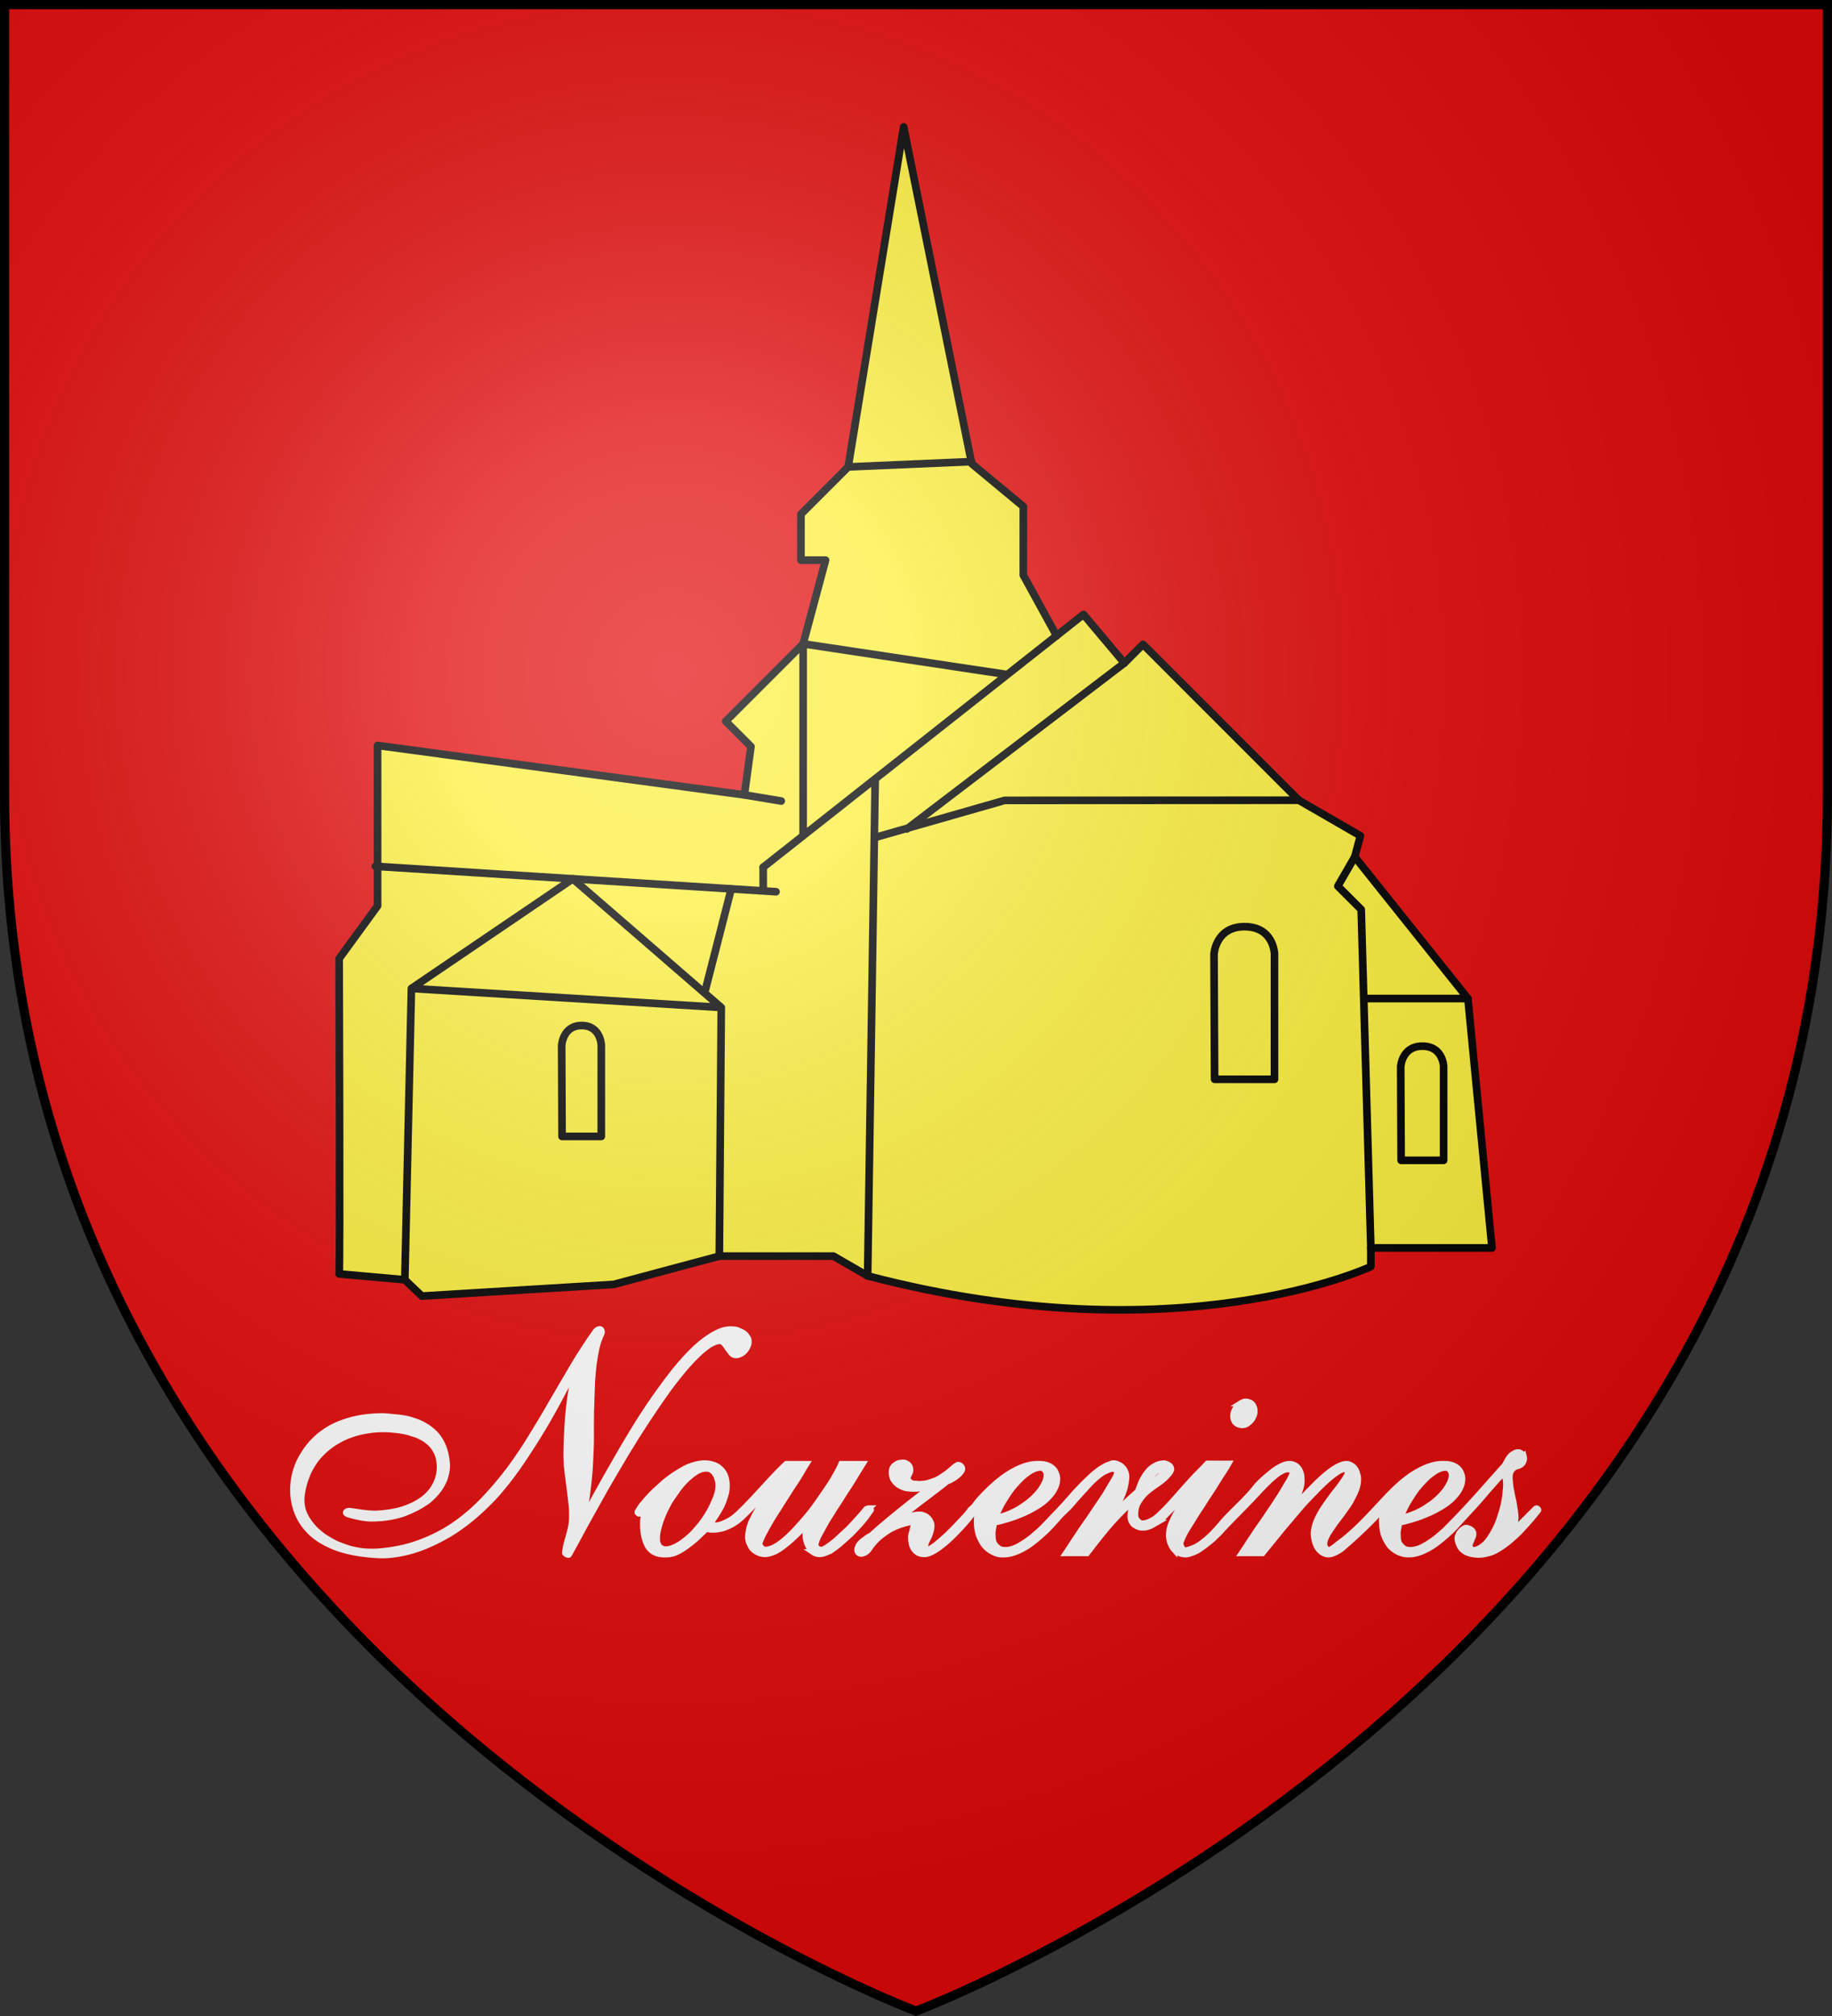 <svg xmlns="http://www.w3.org/2000/svg" width="600" height="660" viewBox="-300 -300 600 660"><rect x="-300" y="-300" width="600" height="660" fill="#333333" stroke="none"/><radialGradient id="a" cx="-80" cy="-80" r="405" gradientUnits="userSpaceOnUse"><stop offset="0" stop-color="#fff" stop-opacity=".31"/><stop offset=".19" stop-color="#fff" stop-opacity=".25"/><stop offset=".6" stop-color="#6b6b6b" stop-opacity=".125"/><stop offset="1" stop-opacity=".125"/></radialGradient><path fill="#e20909" d="M-298.5-298.5h597v258.543C298.5 246.291 0 358.5 0 358.5S-298.5 246.291-298.5-39.957z"/><g fill="none" stroke="#000" stroke-linecap="round" stroke-linejoin="round" stroke-width="2.048"><path fill="#fcef3c" d="M-792.53 166.17c.295-1.179 0-84.543 0-84.543l10.31-14.14V24.479l98.389 13.256 1.767-12.961-6.775-6.776 20.767-20.767 6.012-22.435h-6.6v-12.325l12.666-12.667 14.876-91.17 18.264 90.286 13.845 11.489v18.41l8.91 16.24 7.218-5.708 10.973 13.035 5.007-5.008 41.79 41.79 16.515 9.535-1.513 5.646 30.351 37.99 6.457 66.864h-32.494v4.999s-51.449 24.37-134.976 2.5l-9.17-5.295h-30.614l-28.303 7.583-51.474 3.127-4.583-4.374zm9.721-109.288 107.46 6.817m-3.437-.625v-5.936" transform="matrix(1.221 0 0 1.221 778.752 -85.843)"/><path d="m-600.098-4.942-78.688 62.08M-613.3 5.473l-54.772-8.242v51.453M-683.831 37.735l9.888 1.645M-581.908 2.386l-58.326 44.48M-648.74 33.432l-2.03 133.27M-648.98 49.216l34.963-10.008 78.907-.04M-520.109 54.35l-4.536 7.856 6.265 6.265 2.585 90.732M-489.758 92.34H-517.7M-774.915 167.743l1.77-78.111 43.301-29.39 39.81 34.493-.521 66.672M-773.144 89.632l83.11 5.103M-694.507 90.86l7.15-27.923M-655.994-50.196l33.03-1.423" transform="matrix(1.221 0 0 1.221 778.752 -85.843)"/><path d="M-732.735 129.312h10.519v-24.475s-.152-5.26-5.26-5.26-5.363 5.364-5.363 5.364zM-557.703 113.994h16.061V80.306s-.231-7.24-8.03-7.24-8.19 7.383-8.19 7.383zM-507.671 135.72h11.394v-25.203s-.165-5.416-5.697-5.416c-5.533 0-5.81 5.523-5.81 5.523z" transform="matrix(1.221 0 0 1.221 778.752 -85.843)"/></g><g fill="#fff" stroke="#fff" stroke-width=".62"><path d="M109.871 439.065q.5.031 1.031.094.532.03 1.063.125.531.093 1.031.28.531.157 1 .438.469.25.875.625.406.344.688.813.312.469.5 1.094.187.593.25 1.375.03.562-.125 1.093-.125.532-.407 1-.25.47-.656.907-.375.437-.875.812-.5.344-1.094.656-.562.282-1.218.532-.625.218-1.313.343-.656.125-1.375.157-.75.062-1.5-.063t-1.469-.344q-.156-.062-.218-.125-.032-.062 0-.093.03-.063.125-.094.093-.031.25-.031l1.312.187q.688.094 1.375.094 1.438-.062 2.625-.406 1.188-.375 2.031-.969t1.313-1.437.5-1.844q0-.594-.125-1.063t-.375-.844q-.25-.406-.594-.687-.344-.312-.781-.531-.406-.219-.875-.344-.438-.156-.906-.25-.47-.094-.938-.125-.469-.062-.875-.062-1-.032-1.875.125-.875.125-1.656.406-.75.25-1.438.656-.656.375-1.218.875-.532.469-.97 1.031-.405.563-.718 1.188-.281.625-.469 1.281t-.25 1.344q-.03.594.094 1.156.156.563.469 1.063t.75.968q.437.438.969.813.562.375 1.187.687.656.281 1.344.5.687.188 1.406.281.75.063 1.469.032 2.281-.157 4.187-.844 1.938-.688 3.563-1.781 1.656-1.125 3.062-2.594 1.407-1.469 2.657-3.125 1.25-1.688 2.343-3.5 1.125-1.813 2.157-3.625 1.062-1.813 2.093-3.563 1.063-1.75 2.157-3.28.093-.126.218-.188.157-.063.25-.031.094.03.125.156.063.125-.062.375-.281.594-.469 1.375-.156.75-.281 1.594-.094.843-.156 1.718l-.063 1.656q-.062 1.5-.062 3.063.03 1.563-.063 3.188-.062 1.593-.281 3.25-.188 1.625-.625 3.28.656-1.28 1.5-2.812t1.781-3.156q.938-1.656 1.969-3.344t2.094-3.219q1.093-1.562 2.156-2.906 1.094-1.344 2.125-2.312 1.062-.969 2.031-1.469.969-.531 1.875-.406.219 0 .469.125.281.093.5.25.219.156.344.375.156.187.156.406.031.25-.094.5-.094.25-.281.469t-.438.344-.468.125q-.157 0-.282-.063-.093-.062-.187-.156l-.188-.25-.187-.25q-.094-.156-.188-.281-.093-.125-.187-.22-.094-.124-.219-.156-.125-.062-.25-.062-.656.063-1.469.719-.812.625-1.78 1.719-.938 1.062-2 2.5-1.032 1.437-2.126 3.093t-2.187 3.469q-1.063 1.781-2.094 3.563-1 1.78-1.938 3.468-.906 1.688-1.687 3.094-.031.063-.094.031-.062 0-.125-.031-.062-.031-.125-.094-.062-.03-.062-.062.062-.438.156-.875l.25-.875q.125-.438.219-.875.093-.469.093-.906.032-.875-.093-1.75-.094-.907-.22-1.782-.124-.906-.218-1.781-.062-.906-.031-1.781.031-1.094.094-2.156.062-1.094.187-2.157.125-1.093.344-2.187t.594-2.188q-.813 1.594-1.72 3.282-.874 1.656-1.874 3.343-1 1.657-2.094 3.282-1.062 1.593-2.281 3.03-.625.75-1.344 1.438-.687.688-1.437 1.313t-1.563 1.187q-.781.532-1.625.969-.812.438-1.656.781t-1.688.563-1.687.312q-.813.094-1.625.031-2.063-.125-3.656-.625-1.563-.53-2.625-1.375-1.032-.875-1.563-2-.531-1.156-.562-2.5 0-.687.125-1.406.156-.719.437-1.375.313-.687.75-1.312.438-.625 1-1.156.563-.532 1.281-.97.72-.437 1.563-.718.875-.312 1.875-.469t2.156-.156z" transform="matrix(3.223 0 0 3.231 -528.488 -1254.968)"/><g stroke-width="1.963"><path d="M230.572 474.86q-1.881.001-3.761.595c-1.88.594-2.508.956-3.762 1.682q-1.781.99-3.563 2.277c-1.782 1.287-2.311 1.782-3.367 2.772a61 61 0 0 0-2.969 2.771 65 65 0 0 0-2.277 2.574q-.99 1.089-1.484 1.979-.495.792-.594.99 0 .198.197.297.099.1.297.2.099-.001.297-.1a1.6 1.6 0 0 1 .396-.297q.397-.298.694-.694.298-.494.693-.89a36 36 0 0 1-.496 2.574 10.2 10.2 0 0 0-.297 2.474q0 2.772.496 4.653.495 1.881 1.385 3.168.99 1.187 2.178 1.681 1.286.496 2.771.497a8.7 8.7 0 0 0 3.862-.694 19.8 19.8 0 0 0 3.562-2.178 34 34 0 0 0 3.268-2.673q1.584-1.485 2.672-2.573.594 0 1.09.098c1.392.223 2.957-.02 4.156-.297q1.682-.494 3.267-1.385a15.6 15.6 0 0 0 2.969-2.177c2.018-1.928 4.324-4.245 6.137-6.237q1.98-2.177 4.058-4.455a35 35 0 0 1-2.275 4.059q-1.287 1.98-2.475 3.959a48 48 0 0 0-2.177 4.058 14.1 14.1 0 0 0-1.09 4.356q-.1.99.199 2.08a9 9 0 0 0 1.088 2.078 5.6 5.6 0 0 0 1.88 1.385 5.7 5.7 0 0 0 2.376.496q1.485-.1 3.168-.89 1.683-.892 3.365-2.278a37 37 0 0 0 3.465-3.068 52 52 0 0 0 3.267-3.366l-.199 1.584a12 12 0 0 0-.098 1.485q-.098.99.198 2.177t.89 2.178 1.387 1.584a3.5 3.5 0 0 0 1.979.594q.99 0 2.177-.496c1.187-.496 1.617-.791 2.475-1.385a24 24 0 0 0 2.574-2.078 97 97 0 0 0 2.674-2.377 79 79 0 0 0 2.375-2.475 53 53 0 0 0 2.078-2.375q.892-1.089 1.387-1.88.594-.793.79-1.09.001-.198-.196-.297-.198-.197-.397-.197a1.9 1.9 0 0 0-.594.1.95.95 0 0 0-.494.394 44 44 0 0 1-1.783 2.08q-.89.99-1.979 2.178a63 63 0 0 1-2.08 2.177l-2.177 1.979a28 28 0 0 1-2.078 1.88q-.99.793-1.881 1.387-.792.594-1.485.891c-.693.297-.826.263-1.09.197q-.296 0-.69-.197a4 4 0 0 1-.595-.494 2.5 2.5 0 0 1-.297-.596.9.9 0 0 1 0-.594q.198-.89.692-2.078.594-1.188 1.387-2.574a87 87 0 0 1 1.78-3.166 159 159 0 0 0 2.179-3.465q1.188-1.782 2.377-3.664a140 140 0 0 1 2.375-3.662q1.186-1.88 2.277-3.662a345 345 0 0 1 2.078-3.365h-6.83q-.396.99-1.387 2.771a57 57 0 0 1-2.275 3.861 192 192 0 0 1-3.069 4.454 72 72 0 0 1-3.464 4.752 125 125 0 0 1-3.862 4.455 51 51 0 0 1-3.761 3.76q-1.781 1.583-3.563 2.574-1.683.89-3.168.89-.298 0-.693-.197a4 4 0 0 1-.594-.494l-.397-.596a1.06 1.06 0 0 1-.197-.594q.099-.593.594-1.681.496-1.188 1.287-2.574a87 87 0 0 1 1.781-3.168 73 73 0 0 1 2.178-3.465l2.375-3.76q1.288-1.98 2.477-3.861a85 85 0 0 0 2.375-3.662 120 120 0 0 1 2.078-3.465h-6.434c-5.006 4.647-11.185 12.21-16.037 16.53q-1.089.99-2.375 1.683-1.187.693-2.375 1.09c-1.473.598-2.609.502-3.96.197q.89-1.287 1.88-2.772t1.783-2.969a20 20 0 0 0 1.287-3.267q.594-1.683.594-3.365 0-2.079-.594-3.465t-1.683-2.278a5.05 5.05 0 0 0-2.278-1.187 7.5 7.5 0 0 0-2.375-.397zm.297 1.683q1.09 0 1.781.494.792.496 1.188 1.287.495.693.693 1.584.297.792.297 1.584.099 1.287-.297 2.871-.396 1.485-1.187 3.168a25 25 0 0 1-1.781 3.465 34 34 0 0 1-2.278 3.365 59 59 0 0 1-2.672 3.069 25 25 0 0 1-2.87 2.474 14.7 14.7 0 0 1-2.872 1.782q-1.484.693-2.771.793-.891 0-1.485-.297a2.9 2.9 0 0 1-.99-.793 9 9 0 0 1-.496-1.188 9 9 0 0 1-.098-1.287q0-1.386.397-2.969a26 26 0 0 1 1.088-3.465q.693-1.88 1.683-3.761c.99-1.881 1.386-2.443 2.178-3.565a44 44 0 0 1 2.475-3.365q1.385-1.584 2.671-2.672 1.386-1.188 2.674-1.88 1.386-.694 2.672-.694zM404.791 455.063q-.891 0-1.684.496a4.9 4.9 0 0 0-1.287 1.087q-.495.693-.89 1.485-.297.792-.297 1.387 0 .495.1 1.087.197.495.494.99.396.397.89.694.594.198 1.387.297.792 0 1.484-.397.693-.494 1.287-1.087.594-.693.891-1.485.396-.891.297-1.683 0-.793-.297-1.288-.198-.594-.594-.89a1.7 1.7 0 0 0-.89-.494q-.396-.199-.891-.2zm87.604 16.234q-.792 0-1.485.494a4.3 4.3 0 0 0-1.187.99q-.496.595-.893 1.387-.395.693-.691 1.287l-3.368 3.76q-1.582 1.783-3.265 3.664c-3.466 3.906-7.256 8.042-10.592 11.383a34 34 0 0 1-2.178 2.177 70 70 0 0 1-2.277 1.98 29 29 0 0 1-2.275 1.683q-1.188.791-2.278 1.386t-2.177.89a8 8 0 0 1-2.079.298q-.693 0-1.486-.198-.693-.296-1.287-.89c-.594-.594-.724-.859-.988-1.387q-.297-.891-.297-2.178a6.7 6.7 0 0 1 .098-1.98q.197-.99.396-2.178a33 33 0 0 0 3.268-.79 53 53 0 0 0 3.462-1.09 88 88 0 0 0 3.368-1.385 36 36 0 0 0 3.166-1.684 18.5 18.5 0 0 0 2.771-1.88 17 17 0 0 0 2.178-2.179q.99-1.187 1.486-2.375a6.3 6.3 0 0 0 .594-2.671q0-.892-.397-1.784a3.3 3.3 0 0 0-.99-1.484q-.692-.692-1.781-1.088t-2.475-.396a12.2 12.2 0 0 0-3.761.396q-1.881.494-3.662 1.385a33 33 0 0 0-3.565 2.08 40 40 0 0 0-3.168 2.475 55 55 0 0 0-2.869 2.671 79 79 0 0 0-2.377 2.475c-4.993 5.292-9.097 9.929-14.457 13.9-1.254.858-2.172 1.905-3.36 2.235q-.297 0-.595-.1a1.8 1.8 0 0 1-.494-.494l-.397-.594a3 3 0 0 1-.097-.693q0-.99.494-2.078.495-1.09 1.287-2.278.793-1.187 1.683-2.474l1.979-2.574 1.98-2.772a18 18 0 0 0 1.682-2.871q.792-1.484 1.287-2.87.495-1.484.496-2.97 0-.89-.297-1.681-.198-.891-.693-1.584c-.495-.693-.726-.826-1.187-1.09a2.66 2.66 0 0 0-1.584-.494q-.892 0-1.98.494-.99.396-2.179 1.187-1.089.694-2.375 1.783a65 65 0 0 0-2.474 2.178l-2.475 2.475q-1.287 1.286-2.474 2.572a63 63 0 0 0-2.278 2.574 741 741 0 0 0-2.078 2.278q.594-1.188 1.287-2.475.791-1.288 1.285-2.674.595-1.385.99-2.771.396-1.486.297-2.871.001-1.287-.394-2.178a3.7 3.7 0 0 0-.893-1.485 2.37 2.37 0 0 0-1.187-.79q-.594-.297-1.385-.297-1.09 0-2.377.593-1.287.594-2.672 1.584-1.286.99-2.771 2.278a33 33 0 0 0-2.672 2.572c-3.27 4.294-7.867 8.106-10.889 11.582a96 96 0 0 1-3.465 3.861 30.6 30.6 0 0 1-3.861 3.266q-1.98 1.386-4.553 1.98-.495.1-.793-.1a1.8 1.8 0 0 1-.494-.493 7 7 0 0 1-.396-.694l-.198-.79q-.099-.299.297-1.19.396-.99 1.088-2.375a66 66 0 0 1 1.881-3.069 293 293 0 0 1 2.277-3.662 103 103 0 0 0 2.575-3.96 418 418 0 0 0 2.671-4.06 519 519 0 0 1 2.475-3.958 47 47 0 0 0 2.178-3.465h-6.73a194 194 0 0 1-3.665 3.762 206 206 0 0 0-3.562 3.861c-2.745 3.074-5.5 6.33-8.217 8.809q-.792.792-1.682 1.386-.793.495-1.683.891a6.2 6.2 0 0 1-1.979.494q-.495 0-.99-.197a7.5 7.5 0 0 1-.793-.694 4 4 0 0 1-.594-.99 6.7 6.7 0 0 1-.097-1.088q0-1.781.593-3.168a13.3 13.3 0 0 1 1.682-2.574q.99-1.188 2.277-2.178a50 50 0 0 1 2.772-1.978q.99-.694 1.781-1.387c.791-.693.957-.891 1.287-1.287q.594-.593.89-1.088.298-.594.298-.793 0-.395-.198-.691a1.3 1.3 0 0 0-.593-.594 2.2 2.2 0 0 0-.793-.396 1.75 1.75 0 0 0-.791-.2q-1.684.1-2.971.893-1.286.692-2.275 1.978-.99 1.188-1.782 2.772a40 40 0 0 0-1.287 3.367 118 118 0 0 0-4.355 3.96q-2.08 1.979-4.258 4.058a55 55 0 0 0 1.783-3.268 26 26 0 0 0 1.485-3.068q.692-1.485 1.087-3.069a17.7 17.7 0 0 0 .497-3.267q0-.99-.397-1.781a3 3 0 0 0-.89-1.288 3 3 0 0 0-1.288-.89q-.693-.397-1.386-.397v.002a7.2 7.2 0 0 0-1.88.495 12.7 12.7 0 0 0-2.08 1.09 22 22 0 0 0-2.275 1.681 36 36 0 0 0-2.377 2.178 40 40 0 0 0-2.375 2.377 46 46 0 0 0-2.377 2.572c-2.113 2.41-4.21 4.7-6.334 6.83a63 63 0 0 1-2.078 2.178 34 34 0 0 1-2.178 2.177q-1.088.99-2.277 1.981a29 29 0 0 1-2.277 1.682q-1.187.792-2.276 1.386t-2.177.891c-1.088.297-1.42.297-2.08.297q-.693 0-1.485-.197-.693-.297-1.287-.891c-.594-.594-.726-.859-.99-1.387q-.297-.891-.297-2.178a6.7 6.7 0 0 1 .1-1.98q.198-.99.396-2.178a33 33 0 0 0 3.266-.79 53 53 0 0 0 3.465-1.09 88 88 0 0 0 3.365-1.385 36 36 0 0 0 3.168-1.684 18.5 18.5 0 0 0 2.771-1.88 17 17 0 0 0 2.178-2.179q.99-1.187 1.484-2.375a6.3 6.3 0 0 0 .594-2.671q.001-.892-.394-1.784a3.3 3.3 0 0 0-.99-1.484q-.694-.692-1.782-1.088t-2.475-.396a12.2 12.2 0 0 0-3.761.396q-1.882.495-3.664 1.385a33 33 0 0 0-3.563 2.08 40 40 0 0 0-3.168 2.475 55 55 0 0 0-2.87 2.671 79 79 0 0 0-2.376 2.475 33 33 0 0 0-1.683 2.178l-1.188 1.088q-.693.99-1.584 1.98a52 52 0 0 1-1.88 1.98 52 52 0 0 1-1.882 1.98l-1.978 1.98-1.98 1.78a35 35 0 0 1-1.782 1.485 23 23 0 0 1-1.584 1.09 10 10 0 0 1-1.187.594h-.297a1.2 1.2 0 0 1-.297-.197l-.2-.397v-.396a7 7 0 0 1 .397-1.684l.793-1.582a10.4 10.4 0 0 0 .594-1.684 5.6 5.6 0 0 0 .297-1.78q0-.893-.397-1.487a3.14 3.14 0 0 0-.89-1.188q-.495-.495-1.188-.691-.693-.297-1.287-.297-1.09 0-1.781.197-.693.098-1.584.494-.793.297-1.98.891c-1.188.594-1.849.859-3.169 1.387a102 102 0 0 1 4.059-3.465l4.355-3.365a261 261 0 0 0 4.455-3.366 115 115 0 0 0 4.454-3.464 5.5 5.5 0 0 0 1.584-.694 9.6 9.6 0 0 0 1.584-1.088q.79-.594 1.187-1.19.495-.592.496-.987 0-.495-.396-.891t-.891-.396q-.198 0-.594.296-.396.199-.89.694-.495.395-1.188.988c-.693.593-.99.794-1.584 1.19q-.793.593-1.783 1.187a14 14 0 0 1-1.979.89q-1.088.397-2.277.694-1.188.197-2.574.197-.396-.1-.89-.1a4 4 0 0 1-.991-.097 4 4 0 0 1-.89-.496q-.397-.297-.594-.89a1.6 1.6 0 0 1 0-.792l.396-.793q.198-.395.297-.691.198-.397.1-.793 0-.692-.297-1.088-.298-.495-.694-.693a2.2 2.2 0 0 0-.89-.397 1.64 1.64 0 0 0-.793 0q-.594 0-1.188.197a4 4 0 0 0-.99.596q-.495.297-.793.89-.297.495-.297 1.385 0 1.188.496 2.178.593.99 1.485 1.684a8.4 8.4 0 0 0 2.177 1.088q1.188.297 2.575.297h1.384q.693-.1 1.387-.198.693-.099 1.584-.297.891-.296 2.178-.593-2.574 1.98-5.246 4.058a276 276 0 0 0-5.149 4.059q-2.475 1.98-4.949 4.058a140 140 0 0 0-4.553 3.96 7.6 7.6 0 0 0-1.88 1.187q-.891.594-1.485 1.187c-.594.593-.66.794-.793 1.19q-.297.593-.297 1.088 0 .197.1.494.099.198.297.396l.394.2q.199.098.496.097.692-.099 1.385-.494.694-.495 1.09-1.09 1.485-2.177 3.168-3.662 1.782-1.485 3.465-2.474a21 21 0 0 1 3.562-1.584 26 26 0 0 1 3.366-.891q.198-.098.496.1.395.098.394.394 0 .594-.197 1.188-.099.496-.297 1.09a8 8 0 0 1-.297 1.187q-.099.495-.098 1.09a9.6 9.6 0 0 0 .198 1.88q.198.891.693 1.682.594.792 1.385 1.287.791.396 1.781.397.892.098 1.98-.397 1.188-.495 2.475-1.386a34 34 0 0 0 2.574-1.979 47 47 0 0 0 2.672-2.474 89 89 0 0 0 2.475-2.575 54 54 0 0 0 3.515-4.193c.082-.015.165-.022.247-.062a1.6 1.6 0 0 0 .396-.297q.397-.297.693-.791.395-.496.791-.893a23 23 0 0 0-.494 2.277q-.198 1.089-.199 2.178 0 2.376.594 4.356a13.6 13.6 0 0 0 1.783 3.365q1.188 1.386 2.772 2.178c1.584.792 2.177.793 3.365.793q1.584-.001 3.168-.497a16.5 16.5 0 0 0 3.168-1.384 20 20 0 0 0 3.166-2.08 37 37 0 0 0 2.97-2.475 33 33 0 0 0 2.672-2.572q1.188-1.287 2.08-2.278c1.213-1.537 2.878-2.904 4.157-4.255a55 55 0 0 0 1.88-2.178l1.98-2.178q1.09-1.188 2.08-2.277t1.98-1.98q1.088-.99 2.078-1.682c.99-.692 1.32-.826 1.98-1.09q.99-.495 1.881-.594.296-.098.494.1.297.099.496.296c.2.197.231.297.297.495q.099.198.098.496 0 .396-.494 1.384-.496.991-1.387 2.377-.792 1.386-1.881 3.166a167 167 0 0 1-2.375 3.565 397 397 0 0 0-2.674 3.959l-2.771 3.959a196 196 0 0 1-2.573 3.861 107 107 0 0 1-2.277 3.465h6.73a919 919 0 0 1 3.465-4.455q1.881-2.375 3.762-4.553a84 84 0 0 1 3.96-4.256 54 54 0 0 1 4.157-3.761q-.494 1.187-.89 2.375-.297 1.187-.397 2.474a3.6 3.6 0 0 0 .197 1.684q.298.693.893 1.285.692.495 1.484.793a3.6 3.6 0 0 0 1.682.197q.595 0 1.19-.197.691-.198 1.285-.496l1.386-.791a22 22 0 0 0 1.287-.791q.594-.495 1.088-.99c1.986-2 4.225-4.257 5.94-6.237a54 54 0 0 1 4.258-4.552 186 186 0 0 1-2.575 4.156 147 147 0 0 0-2.671 4.158 31.4 31.4 0 0 0-2.178 4.156q-.892 2.08-.893 3.961 0 1.485.496 2.672c.496 1.187.726 1.453 1.188 1.98a4.35 4.35 0 0 0 1.683 1.188 5.3 5.3 0 0 0 1.979.397q.793 0 1.783-.397.99-.297 2.078-.89 1.09-.694 2.278-1.585a59 59 0 0 0 2.375-1.88 76 76 0 0 0 2.375-2.278c4.088-4.493 8.322-8.45 12.373-12.867a73 73 0 0 1 2.177-2.277 55 55 0 0 1 2.08-1.98q1.088-.99 1.979-1.682a11.4 11.4 0 0 1 1.88-1.09q.892-.396 1.585-.395.495 0 .793.098.296.099.394.297.199.099.2.297.097.199.097.496 0 .396-.494 1.384-.396.891-1.287 2.278-.792 1.386-1.88 3.168-1.09 1.683-2.376 3.662a396 396 0 0 0-2.674 3.959l-2.771 3.959a196 196 0 0 1-2.572 3.861 107 107 0 0 1-2.278 3.465h6.633a255 255 0 0 1 2.178-2.674 583 583 0 0 0 3.068-3.762 162 162 0 0 1 3.662-4.355q1.98-2.376 3.96-4.652a130 130 0 0 1 4.058-4.256 64 64 0 0 1 3.761-3.662q1.882-1.683 3.268-2.575 1.485-.99 2.475-1.087.395-.001.691.394.397.298.397.693 0 .495-.495 1.288-.396.791-1.187 1.88-.694.99-1.684 2.278-.99 1.187-1.98 2.572a50 50 0 0 0-1.979 2.772 26 26 0 0 0-1.783 2.87 16 16 0 0 0-1.285 2.872q-.496 1.485-.596 2.87 0 1.19.297 2.475.298 1.188.893 2.276.692.99 1.582 1.584.99.594 1.98.594.792 0 1.881-.495 1.188-.494 2.375-1.384c4.5-3.87 9.328-8.323 12.87-12.373q.394-.496.79-.893a23 23 0 0 0-.494 2.277 12 12 0 0 0-.197 2.178q0 2.376.594 4.356a13.6 13.6 0 0 0 1.78 3.365 8.8 8.8 0 0 0 2.772 2.178 7.4 7.4 0 0 0 3.366.792q1.583 0 3.168-.496a16.5 16.5 0 0 0 3.168-1.384 20 20 0 0 0 3.167-2.08 37 37 0 0 0 2.97-2.475 33 33 0 0 0 2.673-2.572c3.455-3.867 6.852-7.294 9.899-10.989l2.968-3.365a47 47 0 0 1 3.069-3.168q.1.99.199 2.178.197 1.188.197 2.078a70 70 0 0 1-.297 3.365 30 30 0 0 1-.594 3.366 33 33 0 0 1-.99 3.367 22.5 22.5 0 0 1-1.187 3.166q-.693 1.485-1.485 2.771c-.792 1.286-1.09 1.651-1.683 2.377a9.6 9.6 0 0 1-1.979 1.682q-.99.594-1.98.793h-.594a5 5 0 0 1-.494-.297l-.397-.397a1.1 1.1 0 0 1-.1-.494 1.35 1.35 0 0 1 .1-.89l.397-.99q.197-.495.394-.891.198-.495.297-.99 0-.595-.197-.99a1.3 1.3 0 0 0-.594-.594q-.298-.297-.793-.397-.395-.197-.691-.197-.397 0-.893.396a2.55 2.55 0 0 0-.988.891q-.495.495-.693 1.188-.297.592-.2 1.087a5.8 5.8 0 0 0 .596 2.08q.395.892 1.285 1.584.793.693 1.98.989 1.288.396 2.97.396 1.387 0 2.773-.396a10 10 0 0 0 2.672-.989 37 37 0 0 0 2.672-1.683 27 27 0 0 0 2.574-2.078 41 41 0 0 0 2.475-2.278q1.187-1.286 2.177-2.375a54 54 0 0 0 1.98-2.277 142 142 0 0 0 1.782-2.178q.098-.099-.1-.297-.197-.296-.394-.296-.199 0-.397.197l-.296.297-3.762 3.761a189 189 0 0 0-3.563 3.664q.099-.593.297-1.287.296-.693.494-1.386t.297-1.287q.098-.693.098-1.385a23 23 0 0 0-.395-3.069 23 23 0 0 0-.593-3.07 264 264 0 0 0-.594-3.068 51 51 0 0 1-.297-3.166q0-1.783.691-2.574a3.3 3.3 0 0 1 1.784-1.188 2.96 2.96 0 0 0 1.484-.793 2.87 2.87 0 0 0 .693-1.584q0-.296-.1-.691a1.47 1.47 0 0 0-.396-.694 2.6 2.6 0 0 0-.691-.496 1.2 1.2 0 0 0-.694-.197zm-153.729 4.95q.298-.001.693.196.396.2.594.496.297.298.397.694.197.395.197.89 0 .99-.397 2.079-.396.99-1.087 2.078c-.691 1.088-1.024 1.452-1.684 2.177q-.99 1.09-2.178 2.08c-1.188.99-1.648 1.287-2.572 1.881a19 19 0 0 1-2.772 1.584q-1.385.693-2.87 1.188-1.387.495-2.872.79.298-.99.793-2.177.593-1.287 1.285-2.574.792-1.286 1.684-2.672a26 26 0 0 1 1.88-2.574q1.09-1.287 2.179-2.375c1.089-1.088 1.451-1.353 2.177-1.881q1.188-.891 2.278-1.387 1.188-.495 2.275-.494zm39.1 0q.198.098.396.296.199.099.2.297-.2.792-.99 1.781a14.5 14.5 0 0 1-1.782 1.684q-.99.692-1.98 1.287-.892.594-1.288.693.197-.494.791-1.484.595-1.09 1.387-2.08t1.684-1.682q.89-.793 1.582-.793zm91.367 0q.296-.001.691.196.396.2.594.496.297.298.396.694.199.395.2.89 0 .99-.397 2.079-.396.99-1.09 2.078a16 16 0 0 1-1.681 2.177q-.99 1.09-2.178 2.08c-1.188.99-1.65 1.287-2.574 1.881a19 19 0 0 1-2.772 1.584q-1.385.693-2.87 1.188-1.387.495-2.872.79.298-.99.793-2.177a47 47 0 0 1 1.287-2.574 160 160 0 0 1 1.682-2.672 26 26 0 0 1 1.88-2.574q1.09-1.287 2.178-2.375c1.088-1.088 1.452-1.353 2.178-1.881q1.189-.891 2.277-1.387 1.189-.495 2.278-.494z" transform="matrix(1.017 0 0 1.02 -303.537 -305.274)"/></g></g><path fill="url(#a)" d="M-298.5-298.5h597v258.543C298.5 246.291 0 358.5 0 358.5S-298.5 246.291-298.5-39.957z"/><path fill="none" stroke="#000" stroke-width="3" d="M-298.5-298.5h597v258.503C298.5 246.206 0 358.398 0 358.398S-298.5 246.206-298.5-39.997z"/></svg>